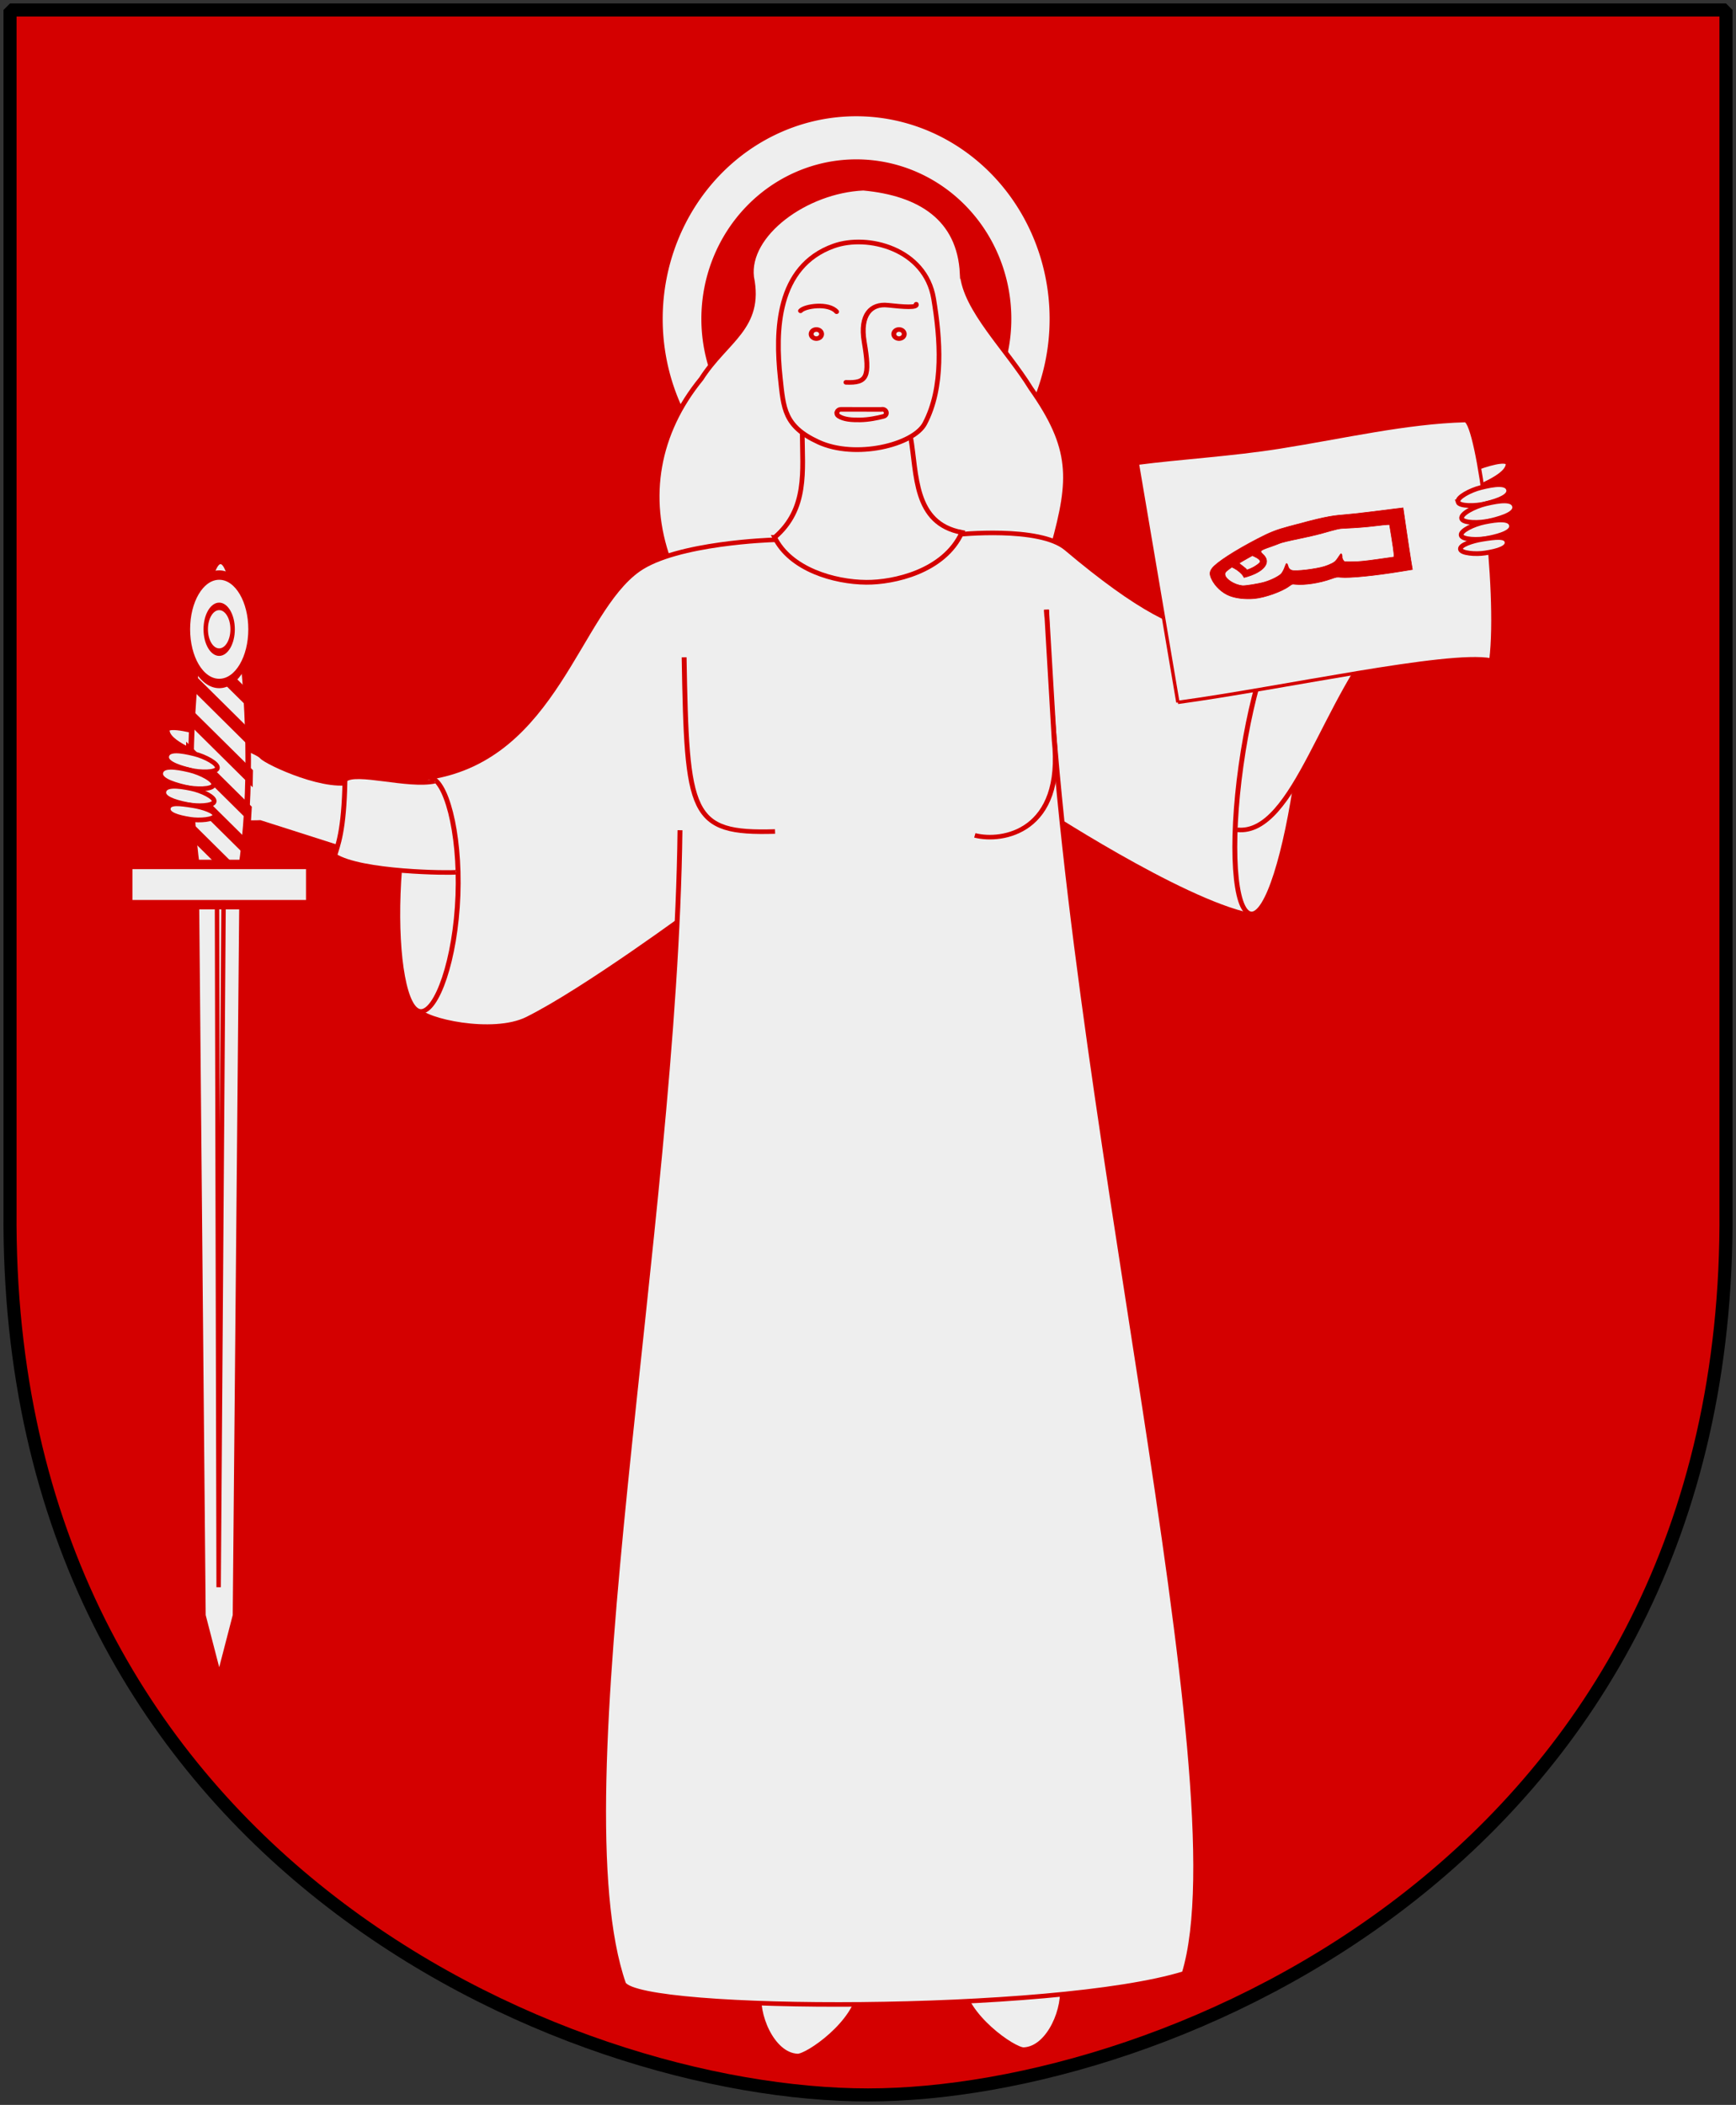 <?xml version="1.0" encoding="UTF-8" standalone="no"?>
<!-- Created with Inkscape (http://www.inkscape.org/) -->

<svg
   xmlns:svg="http://www.w3.org/2000/svg"
   xmlns="http://www.w3.org/2000/svg"
   version="1.0"
   width="251"
   height="304.2"
   id="svg4166">
  <rect width="100%" height="100%" fill="#333333" stroke="none"/>
  <defs
     id="defs4168" />
  <path
     d="m 249.551,1.44 -248.101,0 0,173.497 C 0.682,268.657 81.739,302.756 125.5,302.756 c 42.994,0 124.818,-34.099 124.051,-127.82 l 0,-173.497 z"
     id="Shield"
     style="fill:#d40000;stroke:none" />
  <g
     transform="translate(229.138,67.819)"
     id="g3345">
    <path
       d="m 153.417,45.432 a 28.313,29.63 0 1 1 -56.626,0 28.313,29.63 0 1 1 56.626,0 z"
       transform="translate(-230.455,-67.161)"
       id="path3341"
       style="fill:#eeeeee;stroke:#d40000;stroke-width:0.683" />
    <path
       d="m 153.417,45.432 a 28.313,29.63 0 1 1 -56.626,0 28.313,29.63 0 1 1 56.626,0 z"
       transform="matrix(0.782,0,0,0.769,-203.154,-56.678)"
       id="path3343"
       style="fill:#d40000;stroke:#d40000;stroke-width:0.683" />
  </g>
  <path
     d="m 51.442,112.825 c -3.737,1.649 -12.891,-2.634 -13.606,-3.484 -0.963,-1.146 -12.879,-5.234 -13.659,-3.913 -0.143,2.039 5.199,3.611 5.728,4.315 l -2.652,7.357 c 1.808,2.168 10.357,1.771 10.357,1.771 l 13.766,4.397"
     id="V-hand"
     style="fill:#eeeeee;stroke:#d40000;stroke-width:0.683" />
  <path
     d="m 194.692,84.935 c 6.481,-4.745 11.782,-13.333 12.497,-14.184 0.963,-1.146 10.081,-5.136 10.861,-3.815 0.143,2.039 -5.199,3.611 -5.728,4.315 l 2.652,7.357 c -1.808,2.168 -6.662,3.788 -6.662,3.788 -3.725,2.868 -5.271,5.737 -7.907,8.605"
     id="H-hand"
     style="fill:#eeeeee;stroke:#d40000;stroke-width:0.683" />
  <path
     d="m 139.122,39.527 c -0.392,-7.945 -6.1,-11.58 -14.292,-12.335 -8.319,0.367 -16.898,6.671 -16.156,12.865 1.471,7.278 -3.724,9.108 -7.287,14.685 -6.415,7.854 -7.967,17.133 -4.746,26.143 19.741,-0.534 52.133,1.559 55.634,-2.002 2.658,-9.589 2.891,-14.114 -3.218,-22.751 -3.517,-5.709 -9.556,-11.445 -9.935,-16.605 z"
     id="Hair"
     style="fill:#eeeeee;stroke:#d40000;stroke-width:0.683" />
  <g
     transform="matrix(0.141,0,0,0.132,-10.413,-0.266)"
     id="Dress"
     style="fill:#eeeeee;stroke:#d40000;stroke-width:5.001">
    <path
       d="m 955.273,2180.073 c -2.329,35.704 -53.422,73.466 -63.646,72.96 -26.603,-1.317 -43.466,-47.346 -38.809,-71.408"
       id="path4974"
       style="fill:#eeeeee;stroke:#d40000;stroke-width:5.001" />
    <path
       d="m 1060.061,2173.088 c 2.329,35.704 53.422,73.466 63.646,72.96 26.603,-1.317 43.466,-47.346 38.809,-71.408"
       id="use4976"
       style="fill:#eeeeee;stroke:#d40000;stroke-width:5.001" />
    <path
       d="M 515.161,852.938 C 643.023,830.961 666.191,672.312 728.439,625.616 767.605,596.235 866.39,593.105 866.39,593.105 l 189.074,-5.823 c 0,0 84.298,-9.58 111.834,15.214 151.124,136.073 159.566,76.241 229.491,82.234 l -41.074,319.46 C 1283.791,988.207 1137.697,885.62 1137.697,885.62 L 785.838,997.855 c 0,0 -112.152,88.479 -171.231,119.825 -35.352,18.757 -106.754,1.597 -111.749,-10.39 l 12.303,-254.352 z"
       id="path4930"
       style="fill:#eeeeee;stroke:#d40000;stroke-width:5.001" />
    <path
       d="m 543.427,982.401 c -2.468,70.667 -21.774,127.557 -38.143,126.985 -16.369,-0.572 -25.642,-58.389 -23.174,-129.056 2.468,-70.667 15.747,-127.557 32.116,-126.985 16.369,0.572 31.669,58.389 29.202,129.056 z"
       id="path4932"
       style="fill:#eeeeee;stroke:#d40000;stroke-width:5.001" />
    <path
       d="m 519.851,857.296 c -27.554,6.403 -81.254,-12.05 -92.27,-1.456 -0.9,57.19 -7.68,72.083 -10.546,83.059 26.751,18.446 119.321,19.076 124.361,18.068"
       id="path4960"
       style="fill:#eeeeee;stroke:#d40000;stroke-width:5.001" />
    <path
       d="m 1404.207,848.583 c -11.485,87.238 -30.636,156.216 -47.698,153.97 -17.062,-2.246 -21.588,-74.871 -10.103,-162.109 11.485,-87.238 34.087,-158.198 51.149,-155.951 17.062,2.246 18.136,76.852 6.651,164.09 z"
       id="path4937"
       style="fill:#eeeeee;stroke:#d40000;stroke-width:5.001" />
    <path
       d="m 1146.907,669.392 c 16.892,518.828 200.75,1285.357 141.268,1493.208 -133.182,43.889 -557.014,42.623 -574.963,11.302 -67.295,-207.294 52.899,-825.601 57.92,-1262.94"
       id="path4939"
       style="fill:#eeeeee;stroke:#d40000;stroke-width:5.001" />
    <path
       d="m 775.37,721.661 c 2.825,172.348 5.651,193.538 93.237,190.712"
       id="path4941"
       style="fill:#eeeeee;stroke:#d40000;stroke-width:5.001" />
    <path
       d="m 1073.447,916.612 c 28.254,7.77 91.825,-3.885 81.406,-104.362 0,0 -7.844,-142.448 -7.844,-142.448"
       id="path4943"
       style="fill:#eeeeee;stroke:#d40000;stroke-width:5.001" />
    <path
       d="m 1391.322,688.528 c 0.849,5.095 47.453,-32.238 62.648,-53.531 11.759,32.194 34.193,47.327 44.143,53.366 -65.771,74.559 -96.374,228.546 -155.484,222.167"
       id="path4962"
       style="fill:#eeeeee;stroke:#d40000;stroke-width:5.001" />
  </g>
  <path
     d="m 112.004,77.664 c 4.776,-4.092 4.028,-9.589 3.985,-15.111 5.49,2.937 10.43,2.967 15.671,0.578 0.938,5.403 0.384,12.506 7.419,13.817 -2.579,5.673 -9.91,7.231 -13.811,7.205 -4.672,-0.031 -10.994,-1.879 -13.265,-6.489 z"
     id="Neck"
     style="fill:#eeeeee;stroke:#d40000;stroke-width:0.683" />
  <path
     d="m 118.314,63.879 c -4.937,-2.281 -5.024,-4.839 -5.5,-9.296 -0.716,-6.692 -0.577,-16.054 7.718,-19.029 4.952,-1.776 13.261,0.423 14.455,7.588 0.969,5.818 1.499,12.807 -1.279,18.075 -1.626,3.084 -10.02,5.143 -15.393,2.662 z"
     id="Face"
     style="fill:#eeeeee;stroke:#d40000;stroke-width:0.683" />
  <g
     transform="matrix(0.141,0,0,0.132,-10.413,-0.266)"
     id="Face-lines"
     style="fill:#eeeeee;stroke:#d40000;stroke-width:5.001;stroke-linecap:round">
    <path
       d="m 894.73,342.32 c 4.323,-5.284 28.822,-9.127 36.988,0.961"
       id="path5065"
       style="fill:#eeeeee;stroke:#d40000;stroke-width:5.001" />
    <path
       d="m 932.151,453.018 c -0.529,1.709 0.136,3.562 1.631,4.545 5.529,3.801 13.487,4.313 22.062,4.188 8.576,-0.125 17.527,-2.064 24.031,-3.885 2.14,-0.595 3.271,-2.692 2.675,-4.832 -0.595,-2.14 -2.813,-3.392 -4.953,-2.797 0,0 -41.535,-0.049 -41.535,-0.049 -1.962,0.047 -3.132,1.133 -3.912,2.83 z"
       id="use5071"
       style="fill:#eeeeee;stroke:#d40000;stroke-width:5.001" />
    <path
       d="m 941.326,420.619 c 21.617,0.961 24.854,-5.559 18.734,-44.194 -4.791,-30.248 7.309,-42.238 24.148,-40.28 16.299,1.895 30.614,3.051 29.173,-1.032"
       id="path5069"
       style="fill:#eeeeee;stroke:#d40000;stroke-width:5.001" />
    <path
       d="m 916.345,367.741 c 0,2.752 -2.405,4.985 -5.369,4.985 -2.964,0 -5.369,-2.233 -5.369,-4.985 0,-2.752 2.405,-4.985 5.369,-4.985 2.964,0 5.369,2.233 5.369,4.985 z"
       id="path5079"
       style="fill:#eeeeee;stroke:#d40000;stroke-width:5.001" />
    <path
       d="m 1001.096,367.741 c 0,2.752 -2.405,4.985 -5.369,4.985 -2.964,0 -5.369,-2.233 -5.369,-4.985 0,-2.752 2.405,-4.985 5.369,-4.985 2.964,0 5.369,2.233 5.369,4.985 z"
       id="use5081"
       style="fill:#eeeeee;stroke:#d40000;stroke-width:5.001" />
  </g>
  <g
     transform="matrix(0.16,0,0,0.272,-11.544,27.533)"
     id="g13414"
     style="fill:#eeeeee;stroke:#d40000;stroke-opacity:1">
    <path
       d="m 254.813,227.219 c 10.214,-41.607 23.143,-41.607 32.857,0 9.714,41.607 12.714,92.821 2,134.429 -10.714,41.607 -28.143,41.607 -38.857,0 -10.714,-41.607 -6.214,-92.821 4,-134.429 z"
       id="rect4549"
       style="fill:#eeeeee;fill-opacity:1;fill-rule:nonzero;stroke:#d40000;stroke-width:5" />
    <g
       transform="translate(5.076,0)"
       id="g4551"
       style="fill:#eeeeee;stroke:#d40000;stroke-opacity:1">
      <path
         d="m 244.457,371.58 41.416,0 -6,385.858 -14.708,33.355 -14.708,-33.355 -6,-385.858 z"
         id="rect2770"
         style="fill:#eeeeee;fill-opacity:1;fill-rule:nonzero;stroke:#d40000;stroke-width:5;stroke-miterlimit:4;stroke-opacity:1" />
      <path
         d="m 263.156,375.062 1.496,367.031 4.504,-367.031 -6,0 z"
         id="path2773"
         style="fill:#eeeeee;fill-opacity:1;fill-rule:evenodd;stroke:#d40000;stroke-width:4;stroke-linecap:butt;stroke-linejoin:miter" />
    </g>
    <path
       d="m 259.285,206.733 c -0.389,0.944 -0.77,1.874 -1.125,2.812 l 31.344,18.25 c -0.313,-1.338 -0.641,-2.667 -0.969,-4 l -29.25,-17.062 z m -5.5,16.812 c -0.264,0.998 -0.526,2 -0.781,3 l 41,23.906 c -0.213,-1.295 -0.429,-2.583 -0.656,-3.875 l -39.562,-23.031 z m -4.156,17.562 c -0.217,1.031 -0.449,2.061 -0.656,3.094 l 47.875,27.875 c -0.12,-1.232 -0.241,-2.457 -0.375,-3.688 L 249.628,241.108 z m -3.312,18.094 c -0.162,1.051 -0.316,2.103 -0.469,3.156 l 52.344,30.5 c -0.036,-1.176 -0.076,-2.356 -0.125,-3.531 l -51.75,-30.125 z m -2.312,18.656 c -0.104,1.085 -0.22,2.164 -0.312,3.25 l 54.438,31.719 c 0.042,-1.138 0.065,-2.268 0.094,-3.406 l -54.219,-31.562 z m -1.281,19.25 c -0.038,1.132 -0.068,2.274 -0.094,3.406 l 54.125,31.531 c 0.116,-1.09 0.21,-2.19 0.312,-3.281 L 242.722,297.108 z m 0,20 c 0.04,1.178 0.07,2.354 0.125,3.531 l 51.25,29.844 c 0.08,-0.362 0.169,-0.734 0.25,-1.094 0.118,-0.68 0.231,-1.351 0.344,-2.031 l -51.969,-30.25 z m 1.469,20.844 c 0.188,1.253 0.37,2.518 0.562,3.781 l 45.188,26.344 c 0.284,-0.998 0.553,-1.994 0.812,-3 l -46.562,-27.125 z"
       id="path16111"
       style="fill:#eeeeee;fill-opacity:1;fill-rule:nonzero;stroke:#d40000;stroke-width:5;stroke-miterlimit:4;stroke-opacity:1" />
    <rect
       width="161.869"
       height="21.378"
       x="189.307"
       y="358.073"
       id="rect1882"
       style="fill:#eeeeee;fill-opacity:1;fill-rule:nonzero;stroke:#d40000;stroke-width:5" />
    <g
       transform="translate(0,4)"
       id="g5445"
       style="fill:#eeeeee;stroke:#d40000;stroke-opacity:1">
      <path
         d="m 317.693,37.924 c 0.006,15.904 -12.885,28.8 -28.789,28.8 -15.904,0 -28.795,-12.896 -28.789,-28.8 -0.006,-15.904 12.885,-28.8 28.789,-28.8 15.904,0 28.795,12.896 28.789,28.8 l 0,0 z"
         transform="translate(-18.662,191.199)"
         id="path5443"
         style="fill:#eeeeee;fill-opacity:1;fill-rule:nonzero;stroke:#d40000;stroke-width:5" />
      <path
         d="m 161.624,35.904 c 0.003,7.813 -6.33,14.147 -14.142,14.147 -7.813,0 -14.145,-6.335 -14.142,-14.147 -0.003,-7.813 6.33,-14.147 14.142,-14.147 7.813,0 14.145,6.335 14.142,14.147 l 0,0 z"
         transform="matrix(0.859,0,0,0.859,143.525,198.275)"
         id="path5441"
         style="fill:#eeeeee;fill-opacity:1;fill-rule:nonzero;stroke:#d40000;stroke-width:4.656" />
    </g>
  </g>
  <g
     id="g3310">
    <path
       d="m 31.425,111.034 c -0.186,0.647 -2.51,0.63 -3.991,0.261 -2.017,-0.503 -3.589,-1.135 -3.316,-2.085 0.28,-0.973 1.974,-0.764 3.991,-0.261 1.568,0.391 3.502,1.437 3.316,2.085 z"
       id="path5009"
       style="fill:#eeeeee;stroke:#d40000;stroke-width:0.683" />
    <path
       d="m 30.891,113.436 c -0.187,0.677 -2.609,0.683 -4.156,0.313 -2.108,-0.504 -3.754,-1.146 -3.481,-2.14 0.28,-1.017 2.049,-0.817 4.156,-0.313 1.639,0.392 3.667,1.463 3.481,2.14 z"
       id="use5012"
       style="fill:#eeeeee;stroke:#d40000;stroke-width:0.683" />
    <path
       d="m 30.963,115.853 c -0.152,0.644 -2.435,0.724 -3.907,0.422 -2.005,-0.411 -3.579,-0.966 -3.357,-1.91 0.228,-0.967 1.902,-0.833 3.907,-0.422 1.559,0.319 3.508,1.266 3.357,1.91 z"
       id="use5014"
       style="fill:#eeeeee;stroke:#d40000;stroke-width:0.683" />
    <path
       d="m 31.07,117.859 c -0.108,0.597 -2.199,0.766 -3.564,0.551 -1.859,-0.293 -3.33,-0.736 -3.171,-1.612 0.163,-0.897 1.705,-0.667 3.564,-0.375 1.445,0.228 3.279,0.839 3.171,1.436 z"
       id="use5016"
       style="fill:#eeeeee;stroke:#d40000;stroke-width:0.683" />
  </g>
  <path
     d="m 170.306,101.507 -5.87,-34.561 c 6.314,-0.822 13.634,-1.234 20.617,-2.344 9.27,-1.473 18.281,-3.591 26.81,-3.817 1.843,0.472 4.945,24.331 3.705,34.583 -6.301,-1.187 -30.175,4.093 -45.262,6.139 l -1e-5,4e-5 z"
     id="path3555"
     style="fill:#eeeeee;stroke:#d40000;stroke-width:0.487;stroke-opacity:1" />
  <g
     id="g3320">
    <path
       d="m 210.803,72.543 c 0.186,0.647 2.51,0.63 3.991,0.261 2.017,-0.503 3.589,-1.135 3.316,-2.085 -0.28,-0.973 -1.974,-0.764 -3.99,-0.261 -1.568,0.391 -3.502,1.437 -3.316,2.085 z"
       id="path5057"
       style="fill:#eeeeee;stroke:#d40000;stroke-width:0.683" />
    <path
       d="m 211.336,74.945 c 0.187,0.677 2.609,0.683 4.156,0.313 2.108,-0.504 3.754,-1.146 3.481,-2.14 -0.28,-1.017 -2.049,-0.817 -4.156,-0.313 -1.639,0.392 -3.667,1.463 -3.481,2.14 z"
       id="path5059"
       style="fill:#eeeeee;stroke:#d40000;stroke-width:0.683" />
    <path
       d="m 211.264,77.362 c 0.152,0.644 2.435,0.724 3.907,0.422 2.005,-0.411 3.579,-0.966 3.357,-1.91 -0.228,-0.967 -1.902,-0.833 -3.907,-0.422 -1.559,0.319 -3.508,1.266 -3.357,1.91 z"
       id="path5061"
       style="fill:#eeeeee;stroke:#d40000;stroke-width:0.683" />
    <path
       d="m 211.157,79.368 c 0.108,0.597 2.199,0.766 3.564,0.551 1.859,-0.293 3.33,-0.736 3.171,-1.612 -0.163,-0.897 -1.705,-0.667 -3.564,-0.375 -1.445,0.228 -3.279,0.839 -3.171,1.436 z"
       id="path5063"
       style="fill:#eeeeee;stroke:#d40000;stroke-width:0.683" />
  </g>
  <path
     d="m 172.718,87.262 0,0 z"
     id="path4270"
     style="fill:none;stroke:#000000;stroke-width:1px;stroke-linecap:butt;stroke-linejoin:miter;stroke-opacity:1" />
  <path
     d="m 181.343,86.505 c -1.279,0.109 -2.563,-0.032 -3.515,-0.385 -1.102,-0.409 -2.171,-1.4 -2.66,-2.468 -0.305,-0.664 -0.285,-1.025 0.081,-1.518 0.618,-0.832 3.254,-2.541 6.589,-4.273 1.799,-0.934 2.678,-1.279 4.54,-1.781 4.688,-1.264 5.892,-1.522 7.801,-1.672 0.836,-0.066 2.548,-0.249 3.804,-0.408 1.256,-0.158 2.868,-0.36 3.582,-0.447 l 1.298,-0.159 0.429,2.956 c 0.236,1.626 0.54,3.631 0.675,4.456 l 0.246,1.5 -1.642,0.268 c -3.838,0.627 -7.4,0.979 -8.718,0.86 -0.589,-0.053 -0.629,-0.046 -1.418,0.235 -1.658,0.592 -3.851,0.921 -5.164,0.775 -0.437,-0.049 -0.45,-0.045 -0.888,0.277 -1.065,0.783 -3.532,1.655 -5.04,1.784 l 0,0 z m 1.483,-2.378 c 0.978,-0.278 2.154,-0.876 2.458,-1.25 0.131,-0.161 0.318,-0.502 0.414,-0.757 0.285,-0.755 0.284,-0.753 0.399,-0.626 0.055,0.06 0.114,0.191 0.131,0.29 0.052,0.305 0.27,0.555 0.557,0.639 0.586,0.171 3.392,-0.16 4.703,-0.554 0.327,-0.099 0.819,-0.296 1.094,-0.439 0.425,-0.221 0.56,-0.351 0.912,-0.88 0.411,-0.616 0.414,-0.619 0.504,-0.409 0.05,0.116 0.078,0.276 0.062,0.355 -0.041,0.199 0.203,0.642 0.372,0.678 0.077,0.016 0.647,0.022 1.268,0.013 0.825,-0.012 1.765,-0.107 3.495,-0.352 l 2.367,-0.336 -0.02,-0.451 c -0.011,-0.248 -0.159,-1.303 -0.33,-2.345 l -0.31,-1.894 -0.393,0.018 c -0.216,0.01 -0.98,0.09 -1.698,0.18 -1.248,0.155 -2.684,0.267 -4.411,0.345 -0.818,0.037 -0.916,0.059 -3.439,0.775 -0.547,0.155 -2.009,0.49 -3.249,0.744 -1.38,0.282 -2.428,0.536 -2.699,0.654 -0.244,0.106 -0.871,0.34 -1.392,0.52 -1.462,0.506 -1.537,0.585 -1.002,1.077 0.993,0.913 0.524,2.007 -1.204,2.811 -0.31,0.144 -0.784,0.322 -1.052,0.395 l -0.488,0.133 -0.155,-0.258 c -0.194,-0.321 -0.779,-0.818 -1.251,-1.061 l -0.358,-0.184 -0.395,0.288 c -0.533,0.389 -0.644,0.543 -0.597,0.83 0.107,0.653 1.372,1.446 2.505,1.569 0.402,0.044 2.322,-0.266 3.203,-0.517 l 0,0 z m -1.927,-1.997 c 0.655,-0.291 1.343,-0.809 1.313,-0.99 -0.036,-0.217 -0.288,-0.442 -0.734,-0.655 l -0.401,-0.191 -0.631,0.35 c -0.734,0.407 -1.276,0.733 -1.27,0.766 0.002,0.013 0.239,0.202 0.527,0.422 0.288,0.219 0.528,0.43 0.535,0.468 0.016,0.097 0.124,0.069 0.661,-0.17 l 1e-5,-2e-6 z"
     id="path2499"
     style="fill:#d40000;stroke:#d40000;stroke-width:0.083" />
  <path
     d="m 249.551,1.44 -248.101,0 0,173.497 c -0.767,93.721 80.289,127.82 124.051,127.82 42.994,0 124.818,-34.099 124.051,-127.82 l 0,-173.497 z"
     id="Frame"
     style="fill:none;stroke:#000000;stroke-width:1.888;stroke-linejoin:bevel" />
</svg>
